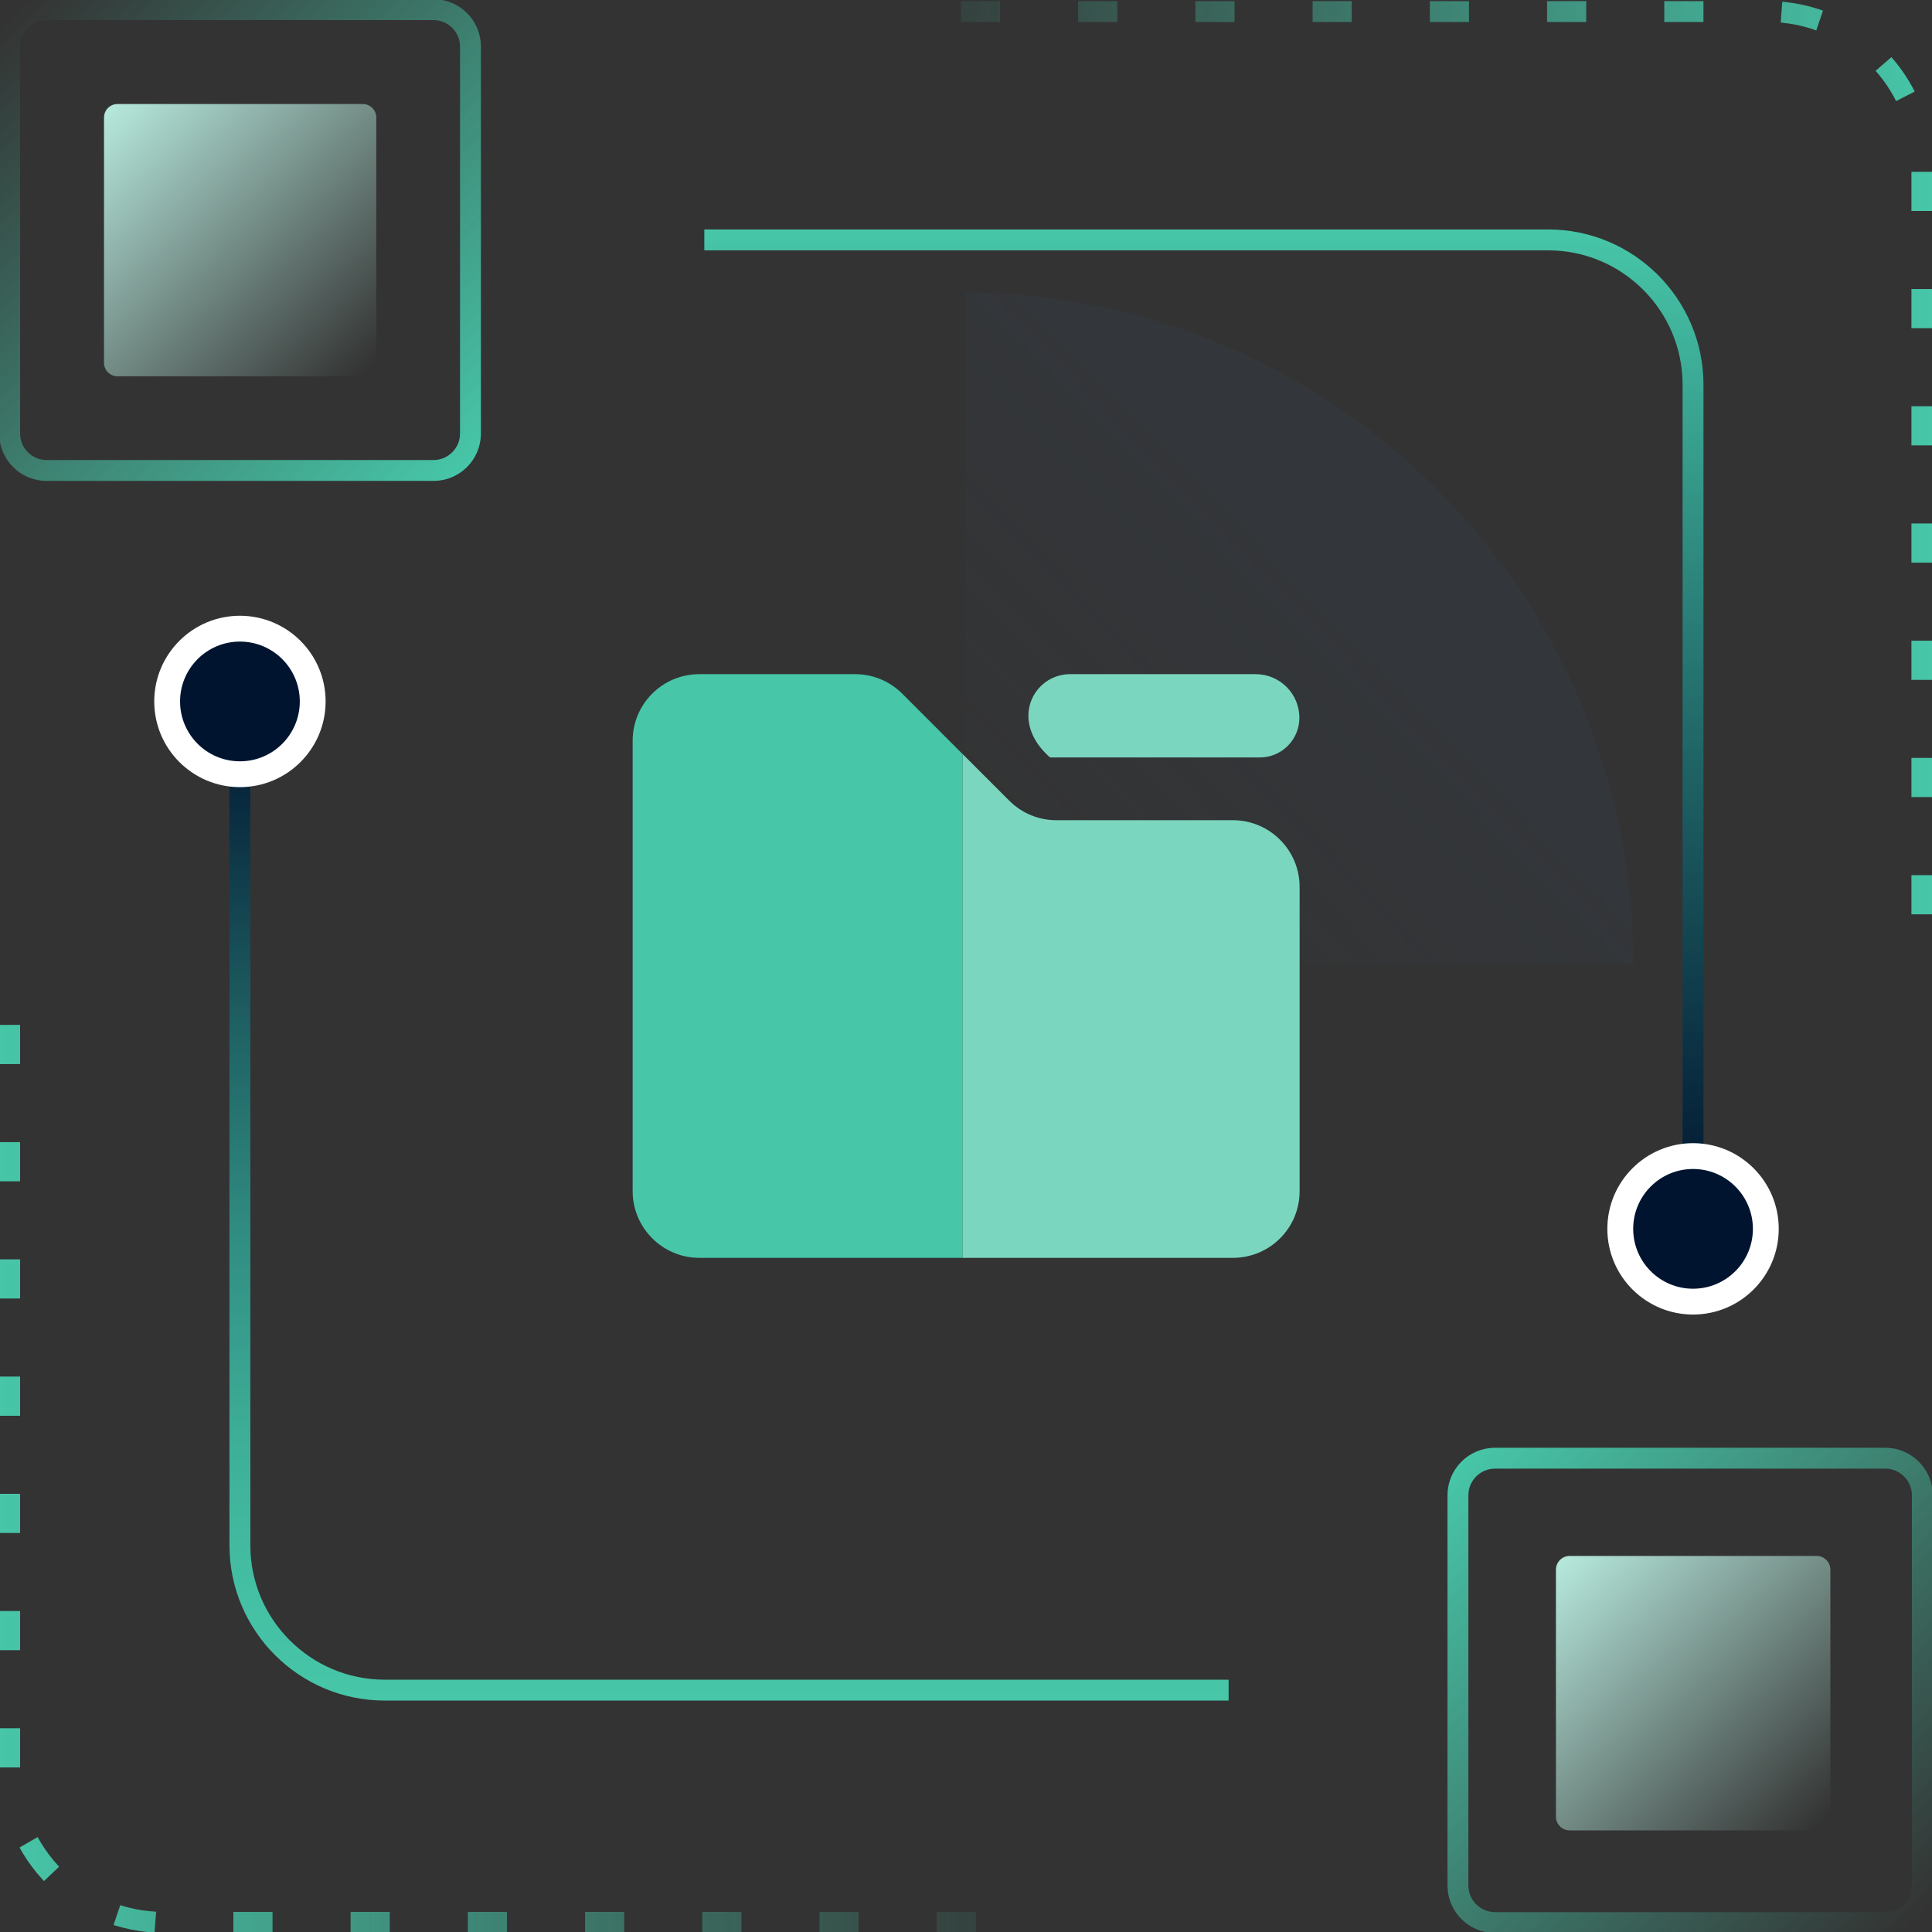 <svg width="74" height="74" viewBox="0 0 74 74" fill="none" xmlns="http://www.w3.org/2000/svg">
<rect x="0" y="0" width="74" height="74" fill="#333333" stroke="none"/>
<g clip-path="url(#clip0_2560_10848)">
<path d="M62.554 36.908C62.554 22.753 51.118 11.27 36.981 11.196V36.908H62.554Z" fill="url(#paint0_linear_2560_10848)"/>
<path d="M37.379 73.63H6.269C3.014 73.63 0.37 70.986 0.37 67.732V36.565" stroke="url(#paint1_linear_2560_10848)" stroke-width="0.8" stroke-miterlimit="10" stroke-dasharray="1.5 2.99"/>
<path d="M36.806 0.443H67.713C70.967 0.443 73.612 3.088 73.612 6.342V37" stroke="url(#paint2_linear_2560_10848)" stroke-width="0.8" stroke-miterlimit="10" stroke-dasharray="1.5 2.99"/>
<path d="M47.059 64.736H14.737C11.677 64.736 9.189 62.249 9.189 59.189V26.867" stroke="url(#paint3_linear_2560_10848)" stroke-width="0.8" stroke-miterlimit="10"/>
<path d="M18.02 16.605V1.785C18.02 1.003 17.386 0.37 16.605 0.37L1.785 0.37C1.003 0.37 0.37 1.003 0.37 1.785V16.605C0.37 17.386 1.003 18.02 1.785 18.02H16.605C17.386 18.02 18.02 17.386 18.02 16.605Z" stroke="url(#paint4_linear_2560_10848)" stroke-width="0.8" stroke-miterlimit="10"/>
<path d="M55.842 57.275V72.216C55.842 73.002 56.479 73.64 57.266 73.64H72.206C72.992 73.64 73.63 73.002 73.63 72.216V57.275C73.63 56.489 72.992 55.852 72.206 55.852H57.266C56.479 55.852 55.842 56.489 55.842 57.275Z" stroke="url(#paint5_linear_2560_10848)" stroke-width="0.8" stroke-miterlimit="10"/>
<path d="M9.2 29.66C7.665 29.66 6.417 28.411 6.417 26.877C6.417 25.342 7.665 24.094 9.2 24.094C10.735 24.094 11.983 25.342 11.983 26.877C11.983 28.411 10.735 29.66 9.2 29.66Z" fill="#001430"/>
<path d="M9.19 24.574C10.457 24.574 11.483 25.601 11.483 26.867C11.483 28.134 10.457 29.16 9.19 29.16C7.924 29.16 6.897 28.134 6.897 26.867C6.897 25.601 7.924 24.574 9.19 24.574ZM9.19 23.585C7.378 23.585 5.908 25.055 5.908 26.867C5.908 28.679 7.378 30.149 9.19 30.149C11.002 30.149 12.472 28.679 12.472 26.867C12.472 25.055 11.002 23.585 9.19 23.585Z" fill="white"/>
<path d="M26.977 9.189H59.299C62.36 9.189 64.847 11.677 64.847 14.737V47.059" stroke="url(#paint6_linear_2560_10848)" stroke-width="0.8" stroke-miterlimit="10"/>
<path d="M64.847 49.851C63.313 49.851 62.065 48.603 62.065 47.068C62.065 45.533 63.313 44.285 64.847 44.285C66.382 44.285 67.63 45.533 67.63 47.068C67.63 48.603 66.382 49.851 64.847 49.851Z" fill="#001430"/>
<path d="M64.847 44.775C66.114 44.775 67.14 45.802 67.14 47.068C67.14 48.335 66.114 49.361 64.847 49.361C63.581 49.361 62.555 48.335 62.555 47.068C62.555 45.802 63.581 44.775 64.847 44.775ZM64.847 43.786C63.035 43.786 61.565 45.256 61.565 47.068C61.565 48.88 63.035 50.35 64.847 50.35C66.66 50.35 68.13 48.88 68.13 47.068C68.13 45.256 66.66 43.786 64.847 43.786Z" fill="white"/>
<path d="M13.895 3.984H4.502C4.216 3.984 3.984 4.216 3.984 4.502V13.895C3.984 14.181 4.216 14.413 4.502 14.413H13.895C14.181 14.413 14.413 14.181 14.413 13.895V4.502C14.413 4.216 14.181 3.984 13.895 3.984Z" fill="url(#paint7_linear_2560_10848)"/>
<path d="M69.581 59.596H60.123C59.832 59.596 59.596 59.832 59.596 60.123V69.581C59.596 69.872 59.832 70.108 60.123 70.108H69.581C69.872 70.108 70.108 69.872 70.108 69.581V60.123C70.108 59.832 69.872 59.596 69.581 59.596Z" fill="url(#paint8_linear_2560_10848)"/>
<path d="M34.559 26.571C34.079 26.09 33.432 25.822 32.757 25.822H26.784C25.379 25.822 24.232 26.959 24.232 28.374V45.626C24.232 47.031 25.379 48.178 26.784 48.178H36.871V28.883L34.559 26.571Z" fill="#47C6A8"/>
<path d="M49.778 45.626V33.968C49.778 32.562 48.631 31.416 47.226 31.416H40.458C39.783 31.416 39.136 31.148 38.656 30.667L36.871 28.883V48.178H47.226C48.631 48.178 49.778 47.041 49.778 45.626Z" fill="#7BD6C0"/>
<path d="M48.095 25.822H40.986C39.589 25.822 38.619 27.607 40.218 29.012H48.252C49.094 29.012 49.769 28.328 49.769 27.496C49.769 26.571 49.02 25.822 48.095 25.822Z" fill="#7BD6C0"/>
</g>
<defs>
<linearGradient id="paint0_linear_2560_10848" x1="66.659" y1="7.674" x2="38.202" y2="35.281" gradientUnits="userSpaceOnUse">
<stop stop-color="#334359" stop-opacity="0.4"/>
<stop offset="1" stop-color="#334359" stop-opacity="0"/>
</linearGradient>
<linearGradient id="paint1_linear_2560_10848" x1="0" y1="55.287" x2="37.379" y2="55.287" gradientUnits="userSpaceOnUse">
<stop stop-color="#47C6A8"/>
<stop offset="1" stop-color="#47C6A8" stop-opacity="0.1"/>
</linearGradient>
<linearGradient id="paint2_linear_2560_10848" x1="36.806" y1="18.537" x2="73.981" y2="18.537" gradientUnits="userSpaceOnUse">
<stop stop-color="#47C6A8" stop-opacity="0.1"/>
<stop offset="1" stop-color="#47C6A8"/>
</linearGradient>
<linearGradient id="paint3_linear_2560_10848" x1="27.948" y1="26.867" x2="27.948" y2="65.106" gradientUnits="userSpaceOnUse">
<stop offset="0.01" stop-color="#001430"/>
<stop offset="0.12" stop-color="#0B2F42"/>
<stop offset="0.34" stop-color="#206466"/>
<stop offset="0.54" stop-color="#318E82"/>
<stop offset="0.73" stop-color="#3DAD97"/>
<stop offset="0.89" stop-color="#44BFA3"/>
<stop offset="1" stop-color="#47C6A8"/>
</linearGradient>
<linearGradient id="paint4_linear_2560_10848" x1="0.527" y1="0.527" x2="17.862" y2="17.872" gradientUnits="userSpaceOnUse">
<stop stop-color="#47C6A8" stop-opacity="0"/>
<stop offset="1" stop-color="#47C6A8"/>
</linearGradient>
<linearGradient id="paint5_linear_2560_10848" x1="73.473" y1="73.483" x2="55.999" y2="56.009" gradientUnits="userSpaceOnUse">
<stop stop-color="#47C6A8" stop-opacity="0"/>
<stop offset="1" stop-color="#47C6A8"/>
</linearGradient>
<linearGradient id="paint6_linear_2560_10848" x1="46.106" y1="8.829" x2="46.106" y2="47.068" gradientUnits="userSpaceOnUse">
<stop stop-color="#47C6A8"/>
<stop offset="0.49" stop-color="#226B6A"/>
<stop offset="0.99" stop-color="#001430"/>
</linearGradient>
<linearGradient id="paint7_linear_2560_10848" x1="14.034" y1="14.136" x2="4.188" y2="4.086" gradientUnits="userSpaceOnUse">
<stop stop-color="#B6E8DC" stop-opacity="0"/>
<stop offset="1" stop-color="#B6E8DC"/>
</linearGradient>
<linearGradient id="paint8_linear_2560_10848" x1="69.729" y1="69.83" x2="59.799" y2="59.707" gradientUnits="userSpaceOnUse">
<stop stop-color="#B6E8DC" stop-opacity="0"/>
<stop offset="1" stop-color="#B6E8DC"/>
</linearGradient>
<clipPath id="clip0_2560_10848">
<rect width="74" height="74" fill="white"/>
</clipPath>
</defs>
</svg>
